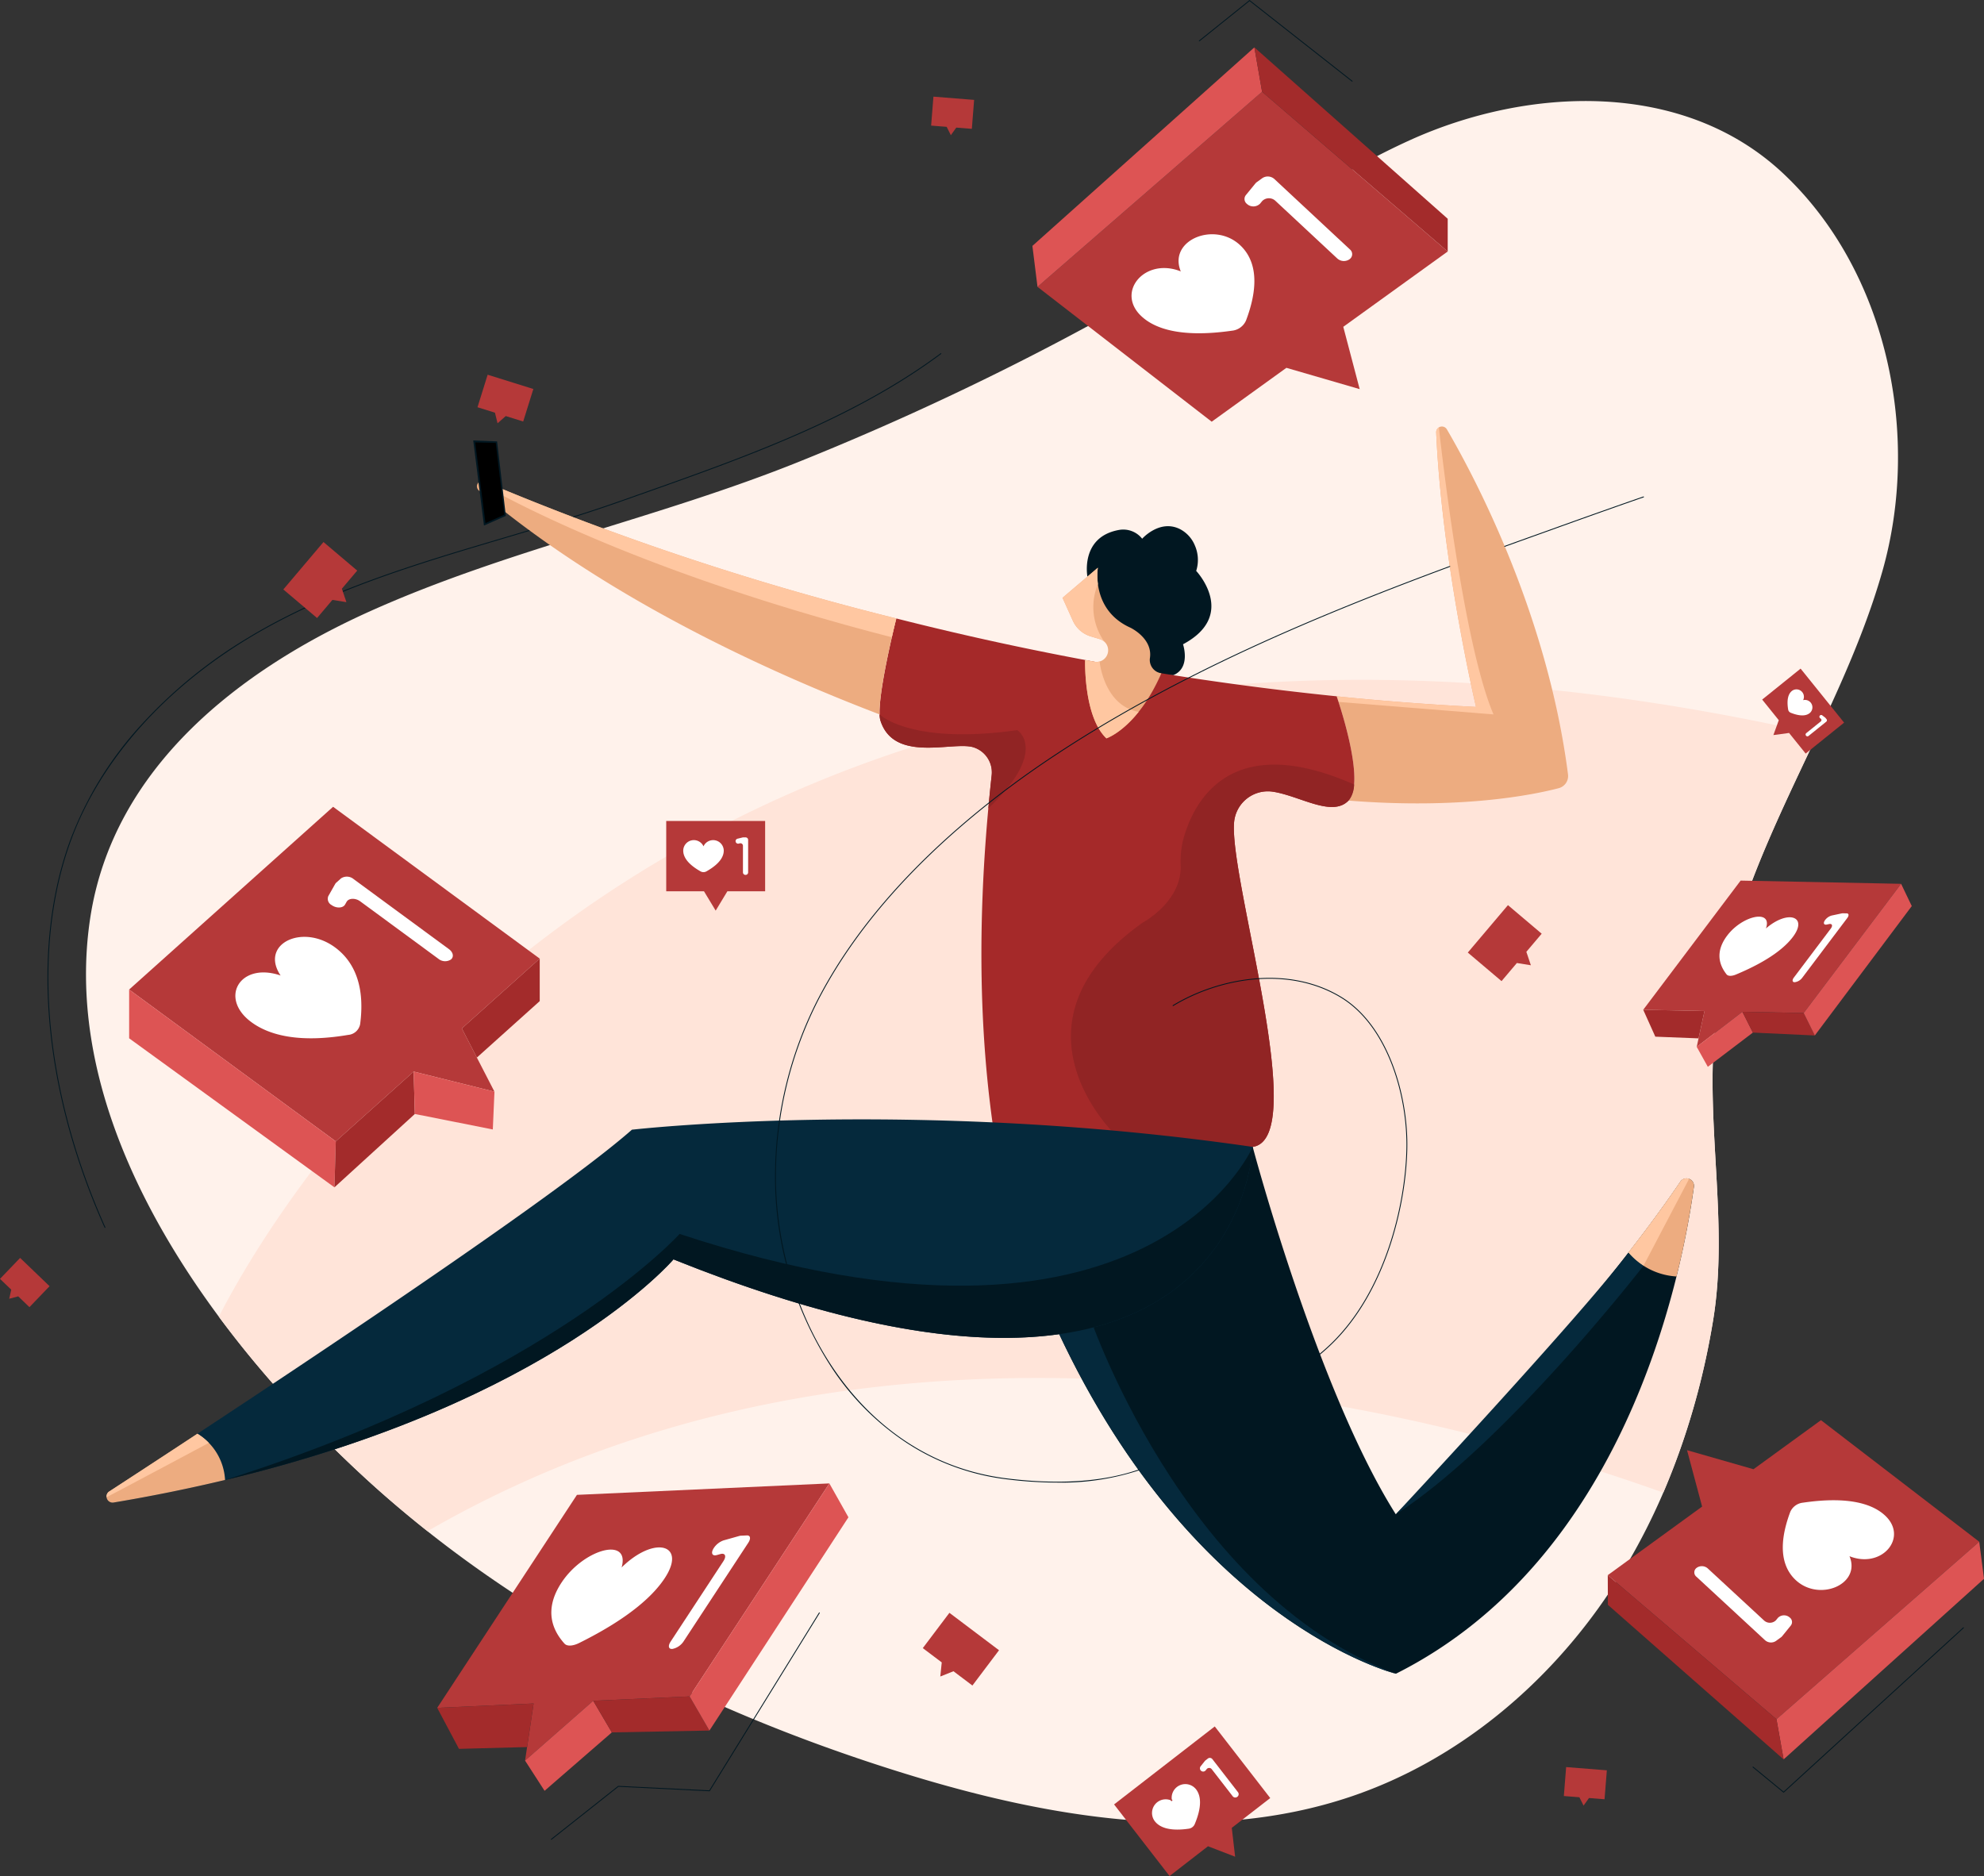 <svg id="Layer_1" data-name="Layer 1" xmlns="http://www.w3.org/2000/svg" viewBox="0 0 309.858 293.008"><rect x="0" y="0" width="309.858" height="293.008" fill="#333333" stroke="none"/><defs><style>.cls-1{fill:#011721;}.cls-2{fill:#fff2eb;}.cls-3{fill:#ffe4d9;}.cls-4{fill:#edac80;}.cls-5{fill:#ffc7a1;}.cls-6{fill:#a52929;}.cls-7{fill:#912424;}.cls-8{fill:#05293c;}.cls-9{fill:#b53939;}.cls-10{fill:#fff;}.cls-11{fill:#dd5454;}.cls-12{fill:#a32b2b;}</style></defs><path class="cls-1" d="M111.465,295.22a.067.067,0,0,1-.062-.041c-9.119-20.36-11.368-41.56-6.169-58.164.245-.784.514-1.574.797-2.347a55.529,55.529,0,0,1,11.187-18.119,73.99,73.99,0,0,1,16.689-13.571c12.236-7.377,26.187-11.513,39.679-15.515,6.098-1.808,12.403-3.678,18.446-5.818q1.362-.482,2.736-.967c16.455-5.811,33.471-11.82,47.218-22.06a.068.068,0,0,1,.081.108c-13.765,10.253-30.79,16.265-47.255,22.08q-1.374.485-2.736.967c-6.046,2.141-12.353,4.012-18.453,5.821-13.483,3.999-27.427,8.133-39.648,15.501-13.428,8.095-23.307,19.325-27.818,31.621-.283.771-.55,1.559-.795,2.341-5.189,16.573-2.943,37.738,6.163,58.069a.067.067,0,0,1-.034.089A.064.064,0,0,1,111.465,295.22Z" transform="translate(-95.071 -103.448)"/><path class="cls-2" d="M134.835,316.201c-16.416-19.742-29.437-44.47-25.68-69.328,3.565-23.591,23.403-38.872,43.948-48.064,21.483-9.612,44.972-14.467,66.846-23.282a438.318,438.318,0,0,0,66.198-33.378c9.552-5.889,18.915-12.179,29.135-16.813,18.426-8.355,42.663-9.489,58.302,5.218,16.33,15.357,21.506,40.883,15.483,62.085-6.881,24.221-23.243,45.171-26.074,70.648-1.716,15.443,2.154,31.198-.394,46.504-2.495,14.99-7.7,29.651-16.165,42.331-9.661,14.473-23.709,26.245-40.181,31.858-22.742,7.748-47.822,3.369-70.752-3.803-30.659-9.589-60.292-24.427-83.976-46.412A189.297,189.297,0,0,1,134.835,316.201Z" transform="translate(-95.071 -103.448)"/><path class="cls-3" d="M378.913,218.121c-173.592-39.416-238.879,69.955-249.663,90.97q2.703,3.648,5.585,7.111a189.299,189.299,0,0,0,16.69,17.566c3.324,3.085,6.776,6.015,10.32,8.824,71.05-41.015,154.524-19.778,192.992-6.019a115.771,115.771,0,0,0,7.761-26.779c2.548-15.306-1.321-31.061.394-46.504C364.794,247.068,372.08,232.683,378.913,218.121Z" transform="translate(-95.071 -103.448)"/><path class="cls-4" d="M303.809,212.197l.016.002.001.002s4.692,13.331,1.851,16.287c17.575,1.393,28.826-.89,32.836-1.939a1.967,1.967,0,0,0,1.449-2.147c-3.224-25.058-14.516-46.355-18.923-53.9a.897.897,0,0,0-1.668.5c.926,20.508,6.223,42.858,6.223,42.858Q314.456,213.289,303.809,212.197Z" transform="translate(-95.071 -103.448)"/><path class="cls-5" d="M319.793,170.203a.867.867,0,0,0-.421.799c.926,20.508,6.223,42.858,6.223,42.858q-11.139-.571-21.787-1.663l.016.002.001.002s.113.321.292.872l24.209,1.955C323.506,203.759,320.04,172.482,319.793,170.203Z" transform="translate(-95.071 -103.448)"/><path class="cls-1" d="M264.901,193.506s-1.173-6.17,4.896-7.282a3.756,3.756,0,0,1,3.622,1.322l.033.043s2.729-3.095,5.905-1.503a5.02,5.02,0,0,1,2.322,2.544,5.648,5.648,0,0,1,.212,3.984s6.518,6.886-2.058,11.461c0,0,1.26,3.705-1.532,4.829l-4.899-.007-4.639-7.134Z" transform="translate(-95.071 -103.448)"/><path class="cls-6" d="M290.722,282.571c9.092-1.326-3.682-41.625-2.914-50.69a5.294,5.294,0,0,1,6.088-4.777c4.199.654,9.227,4.026,11.778,1.389,2.849-2.947-1.848-16.291-1.848-16.291l-.001-.002a477.158,477.158,0,0,1-68.772-12.159l-0.0.001s-3.337,13.255-2.475,15.954c2.133,6.68,11.374,3.175,14.525,4.169a4.097,4.097,0,0,1,2.847,4.353c-2.877,26.149-1.679,47.505,1.978,64.948l38.791-6.888Z" transform="translate(-95.071 -103.448)"/><path class="cls-4" d="M235.052,200.041l0-.001.012.003a434.871,434.871,0,0,1-64.364-21.395.826.826,0,0,0-.865,1.383c19.851,16.883,45.634,28.519,62.607,34.996C232.289,211.021,235.052,200.041,235.052,200.041Z" transform="translate(-95.071 -103.448)"/><path class="cls-4" d="M276.358,208.59a2.105,2.105,0,0,1-1.685-2.421c.412-3.061-3.074-4.694-3.074-4.694-6.193-2.796-5.066-9.359-5.066-9.359l-5.518,4.701,1.615,3.581a4.472,4.472,0,0,0,2.793,2.445l1.421.426a1.818,1.818,0,0,1,1.294,1.836h0a1.821,1.821,0,0,1-2.145,1.693c-.531-.097-1.021-.188-1.447-.27,0,0-.276,8.832,3.323,12.238,0,0,4.807-1.552,8.582-10.16Z" transform="translate(-95.071 -103.448)"/><path class="cls-7" d="M249.429,229.705c9.515-9.041,4.52-12.225,4.52-12.225-16.682,2.363-21.506-2.452-21.507-2.453a3.816,3.816,0,0,0,.135.967c2.133,6.68,11.374,3.175,14.525,4.169a4.097,4.097,0,0,1,2.847,4.353Q249.661,227.145,249.429,229.705Z" transform="translate(-95.071 -103.448)"/><path class="cls-7" d="M293.896,227.104c4.199.654,9.227,4.026,11.778,1.389a4.099,4.099,0,0,0,.879-2.514c-19.665-8.702-25.216,3.055-26.71,8.681a14.414,14.414,0,0,0-.375,4.045c.128,5.638-5.985,8.875-5.985,8.875-22.522,16.057-3.969,33.365-3.969,33.365l7.202,4.119,14.004-2.487.003-.005c9.092-1.326-3.682-41.625-2.914-50.69A5.294,5.294,0,0,1,293.896,227.104Z" transform="translate(-95.071 -103.448)"/><path class="cls-1" d="M313.065,339.955c-12.264-19.351-22.346-57.379-22.346-57.379l-38.791,6.888c20.094,65.3,61.162,75.392,61.162,75.392,35.655-17.916,44.525-61.45,46.531-76.037a1.16,1.16,0,0,0-2.115-.803C341.564,311.491,313.065,339.955,313.065,339.955Z" transform="translate(-95.071 -103.448)"/><path class="cls-8" d="M290.719,282.576s-1.921,53.135-90.463,17.565c0,0-23.133,27.24-87.441,37.979a.95.95,0,0,1-.683-1.729c14.644-9.524,67.85-44.351,81.631-56.501C193.762,279.89,237.628,274.856,290.719,282.576Z" transform="translate(-95.071 -103.448)"/><path class="cls-4" d="M125.905,327.377h0c-5.83,3.837-10.67,6.996-13.775,9.015a.95.95,0,0,0,.69,1.726c6.176-1.034,11.962-2.225,17.4-3.523A9.001,9.001,0,0,0,125.905,327.377Z" transform="translate(-95.071 -103.448)"/><path class="cls-4" d="M349.407,299.077a10.646,10.646,0,0,0,7.498,3.735,135.027,135.027,0,0,0,2.717-14.003,1.158,1.158,0,0,0-2.105-.809C355.062,291.614,352.307,295.347,349.407,299.077Z" transform="translate(-95.071 -103.448)"/><path class="cls-8" d="M264.932,308.206l-5.615,1.035c21.324,47.638,53.773,55.616,53.773,55.616C279.503,352.357,264.932,308.206,264.932,308.206Z" transform="translate(-95.071 -103.448)"/><path class="cls-1" d="M201.209,296.167s-19.9,22.219-70.991,38.428l.001.009c51.128-12.208,70.036-34.462,70.036-34.462,88.542,35.57,90.463-17.565,90.463-17.565S274.494,320.357,201.209,296.167Z" transform="translate(-95.071 -103.448)"/><path class="cls-8" d="M351.751,301.134s-21.557,27.834-38.687,38.821c0,0,29.061-31.157,36.342-40.878A19.64,19.64,0,0,0,351.751,301.134Z" transform="translate(-95.071 -103.448)"/><path class="cls-5" d="M235.053,200.04l.012.003a434.899,434.899,0,0,1-64.364-21.395.787.787,0,0,0-.845.116c2.729,1.625,23.896,13.756,64.499,24.215.397-1.742.698-2.938.698-2.938Z" transform="translate(-95.071 -103.448)"/><path class="cls-5" d="M265.422,202.843l1.421.426a1.781,1.781,0,0,1,.701.427l.005-.02a9.361,9.361,0,0,1-1.003-9.011,9.65,9.65,0,0,1-.013-2.549l-5.518,4.701,1.615,3.581A4.471,4.471,0,0,0,265.422,202.843Z" transform="translate(-95.071 -103.448)"/><path class="cls-5" d="M272.898,214.631c-5.471-1.01-6.089-7.874-6.089-7.874h0a1.806,1.806,0,0,1-.817.041c-.531-.097-1.021-.188-1.447-.27,0,0-.276,8.832,3.323,12.238C267.868,218.766,270.204,218.003,272.898,214.631Z" transform="translate(-95.071 -103.448)"/><path class="cls-5" d="M125.905,327.377c-5.83,3.837-10.67,6.995-13.775,9.015a.894.894,0,0,0-.414.897c2.311-1.195,15.957-8.48,15.968-8.486A8.917,8.917,0,0,0,125.905,327.377Z" transform="translate(-95.071 -103.448)"/><path class="cls-5" d="M358.871,287.565a1.127,1.127,0,0,0-1.354.434c-2.456,3.615-5.211,7.348-8.111,11.077a10.373,10.373,0,0,0,2.35,2.046Z" transform="translate(-95.071 -103.448)"/><polygon class="cls-1" points="73.908 68.791 75.583 82.085 79.001 80.579 77.637 68.939 73.908 68.791"/><polygon points="74.215 69.101 77.424 69.175 78.763 80.388 75.822 81.703 74.215 69.101"/><path class="cls-1" d="M330.08,188.844a.068.068,0,0,1-.063-.045.067.067,0,0,1,.041-.086q1.775-.642,3.548-1.279l.856-.307c5.653-2.031,11.498-4.132,17.269-6.134a.067.067,0,0,1,.086.042.069.069,0,0,1-.042.086c-5.77,2.001-11.615,4.102-17.267,6.134l-.856.307q-1.774.637-3.548,1.278A.057.057,0,0,1,330.08,188.844Z" transform="translate(-95.071 -103.448)"/><path class="cls-1" d="M260.212,335.003a64.839,64.839,0,0,1-7.894-.511,36.589,36.589,0,0,1-15.562-5.635,41.156,41.156,0,0,1-11.422-11.238,54.484,54.484,0,0,1-9.212-31.169,60.753,60.753,0,0,1,6.588-26.777c5.763-11.202,15.216-21.94,28.099-31.916,2.429-1.881,5.005-3.741,7.658-5.529,20.271-13.661,43.227-23.02,63.008-30.374a.069.069,0,0,1,.087.04.067.067,0,0,1-.04.087c-19.774,7.351-42.72,16.706-62.98,30.359-2.65,1.787-5.225,3.645-7.651,5.524-12.867,9.964-22.308,20.686-28.061,31.871a60.608,60.608,0,0,0-6.573,26.717c-.307,21.035,12.233,44.973,36.077,47.906,8.102.996,15.014.532,20.542-1.379a.071.071,0,0,1,.086.042.069.069,0,0,1-.042.086A38.971,38.971,0,0,1,260.212,335.003Z" transform="translate(-95.071 -103.448)"/><path class="cls-1" d="M301.225,314.999a.068.068,0,0,1-.052-.025.067.067,0,0,1,.009-.095c.646-.536,1.276-1.103,1.872-1.686,8.291-8.098,11.468-21.365,11.668-30.265.188-8.291-2.937-19.233-10.238-23.664-8.298-5.039-19.123-2.975-26.171,1.302a.068.068,0,1,1-.071-.116c7.085-4.297,17.967-6.366,26.312-1.302,7.347,4.459,10.491,15.454,10.303,23.784-.203,8.926-3.39,22.232-11.709,30.359-.6.586-1.233,1.156-1.881,1.693A.068.068,0,0,1,301.225,314.999Z" transform="translate(-95.071 -103.448)"/><polygon class="cls-9" points="189.719 269.643 173.995 281.822 182.659 293.008 188.664 288.356 192.899 289.988 192.378 285.48 198.383 280.828 189.719 269.643"/><path class="cls-10" d="M278.077,384.5a.126.126,0,1,1-.159.124,2.134,2.134,0,0,0-2.531,3.218c.674.92,2.154,1.685,5.356,1.216a1.195,1.195,0,0,0,.92-.713c1.248-2.967.888-4.59.174-5.476A2.134,2.134,0,0,0,278.077,384.5Z" transform="translate(-95.071 -103.448)"/><path class="cls-10" d="M283.248,378.484l-.663.834a.506.506,0,0,0-.004.624h0a.506.506,0,0,0,.795.005l.147-.184a.506.506,0,0,1,.795.005l3.276,4.229a.506.506,0,0,0,.709.09l.024-.018a.506.506,0,0,0,.09-.709l-3.67-4.738-.328-.423a.506.506,0,0,0-.709-.09l-.375.291A.505.505,0,0,0,283.248,378.484Z" transform="translate(-95.071 -103.448)"/><polygon class="cls-9" points="288.009 112.865 281.215 104.429 275.214 109.262 277.808 112.484 276.964 114.806 279.413 114.476 282.008 117.698 288.009 112.865"/><path class="cls-10" d="M376.798,212.775a1.014,1.014,0,0,0-.12.026,1.004,1.004,0,0,0,.051-.111,1.162,1.162,0,0,0-1.778-1.345c-.494.377-.895,1.19-.607,2.929a.651.651,0,0,0,.397.494c1.629.649,2.509.436,2.984.038A1.162,1.162,0,0,0,376.798,212.775Z" transform="translate(-95.071 -103.448)"/><path class="cls-10" d="M380.128,215.529l-.461-.353a.275.275,0,0,0-.34.004h0a.275.275,0,0,0,.005.433l.102.078a.275.275,0,0,1,.005.433l-2.269,1.827a.275.275,0,0,0-.042.387l.01.013a.276.276,0,0,0,.387.042l2.542-2.047.227-.183a.275.275,0,0,0,.042-.387l-.162-.201A.272.272,0,0,0,380.128,215.529Z" transform="translate(-95.071 -103.448)"/><polygon class="cls-9" points="119.498 128.219 104.05 128.219 104.05 139.208 109.95 139.208 111.774 142.224 113.598 139.208 119.498 139.208 119.498 128.219"/><path class="cls-10" d="M205.021,235.479a1.432,1.432,0,0,0-.079.157,1.417,1.417,0,0,0-.078-.156,1.657,1.657,0,0,0-3.085.772c-.024.885.521,2.059,2.711,3.294a.928.928,0,0,0,.904 0c2.178-1.228,2.729-2.396,2.711-3.28A1.657,1.657,0,0,0,205.021,235.479Z" transform="translate(-95.071 -103.448)"/><path class="cls-10" d="M211.057,234.245l-.804.197a.393.393,0,0,0-.299.381h0a.393.393,0,0,0,.486.382l.178-.043a.393.393,0,0,1,.486.382v4.155a.393.393,0,0,0,.393.393h.023a.393.393,0,0,0,.393-.393v-5.071a.393.393,0,0,0-.393-.393h-.368A.395.395,0,0,0,211.057,234.245Z" transform="translate(-95.071 -103.448)"/><polygon class="cls-9" points="50.521 84.657 44.251 92.064 49.52 96.524 51.915 93.695 54.101 94.045 53.395 91.946 55.79 89.117 50.521 84.657"/><polygon class="cls-9" points="83.298 60.755 76.16 58.526 74.575 63.604 77.301 64.455 77.708 66.111 78.986 64.981 81.712 65.832 83.298 60.755"/><polygon class="cls-9" points="235.509 141.369 229.239 148.776 234.508 153.236 236.903 150.407 239.089 150.757 238.384 148.658 240.778 145.829 235.509 141.369"/><polygon class="cls-9" points="156.026 257.741 148.278 251.897 144.121 257.408 147.08 259.64 146.854 261.842 148.91 261.02 151.869 263.252 156.026 257.741"/><polygon class="cls-9" points="250.955 276.495 244.598 275.989 244.239 280.511 246.666 280.704 247.318 282.005 248.168 280.823 250.595 281.017 250.955 276.495"/><polygon class="cls-9" points="152.138 15.601 145.782 15.095 145.422 19.617 147.85 19.81 148.502 21.111 149.351 19.93 151.779 20.123 152.138 15.601"/><polygon class="cls-9" points="7.741 200.883 3.142 196.466 0 199.738 1.757 201.425 1.438 202.845 2.843 202.468 4.6 204.155 7.741 200.883"/><polygon class="cls-9" points="197.11 14.33 162.035 44.801 189.242 65.863 200.908 57.449 212.353 60.775 209.791 51.043 226.101 39.28 197.11 14.33"/><path class="cls-10" d="M279.315,145.363a3.764,3.764,0,0,0,.173.477,5.851,5.851,0,0,0-.551-.2c-5.303-1.677-9.433,3.447-5.717,7.088,1.999,1.958,6.051,3.542,14.249,2.371a2.692,2.692,0,0,0,2.201-1.587c2.449-6.482,1.079-9.977-1.016-11.86C284.733,138.13,277.959,140.817,279.315,145.363Z" transform="translate(-95.071 -103.448)"/><path class="cls-10" d="M291.143,132.093l-1.501,1.837a.967.967,0,0,0,.157,1.351h0a1.484,1.484,0,0,0,2.069-.028l.332-.406a1.484,1.484,0,0,1,2.069-.028l9.648,8.993a1.538,1.538,0,0,0,1.868.161l.056-.041a.958.958,0,0,0,.044-1.539l-10.809-10.076-.966-.9a1.538,1.538,0,0,0-1.868-.161l-.897.647A1.057,1.057,0,0,0,291.143,132.093Z" transform="translate(-95.071 -103.448)"/><polygon class="cls-11" points="162.035 44.801 161.238 38.407 195.905 7.399 197.11 14.33 162.035 44.801"/><polygon class="cls-12" points="226.101 39.28 226.101 34.168 195.905 7.399 197.11 14.33 226.101 39.28"/><polygon class="cls-9" points="277.446 268.517 309.114 240.794 284.396 221.808 273.857 229.47 263.478 226.497 265.833 235.303 251.098 246.015 277.446 268.517"/><path class="cls-10" d="M384.077,346.932a3.404,3.404,0,0,0-.158-.431,5.315,5.315,0,0,0,.5.18c4.81,1.501,8.533-3.155,5.154-6.44-1.817-1.767-5.494-3.188-12.916-2.099a2.438,2.438,0,0,0-1.988,1.445c-2.196,5.88-.943,9.042.961,10.74C379.194,353.503,385.321,351.046,384.077,346.932Z" transform="translate(-95.071 -103.448)"/><path class="cls-10" d="M373.408,358.995l1.354-1.67a.876.876,0,0,0-.147-1.224v-0a1.345,1.345,0,0,0-1.874.032l-.299.369a1.345,1.345,0,0,1-1.874.032l-8.77-8.113a1.394,1.394,0,0,0-1.692-.139l-.051.037a.868.868,0,0,0-.035,1.395l9.826,9.09.878.812a1.393,1.393,0,0,0,1.692.139l.81-.589A.96.96,0,0,0,373.408,358.995Z" transform="translate(-95.071 -103.448)"/><polygon class="cls-11" points="309.114 240.794 309.858 246.583 278.562 274.791 277.446 268.517 309.114 240.794"/><polygon class="cls-12" points="251.098 246.015 251.116 250.647 278.562 274.791 277.446 268.517 251.098 246.015"/><polygon class="cls-9" points="52.022 126.008 20.169 154.551 52.441 178.264 64.606 167.363 77.224 170.501 72.129 160.622 84.294 149.721 52.022 126.008"/><path class="cls-10" d="M138.601,255.326a4.995,4.995,0,0,0,.298.483s-.232-.087-.618-.192c-5.882-1.593-8.837,3.732-4.093,7.366,2.552,1.955,7.123,3.48,15.264,2.1a2.07,2.07,0,0,0,1.864-1.67c.883-6.674-1.41-10.212-4.042-12.087C142.35,247.817,136.058,250.713,138.601,255.326Z" transform="translate(-95.071 -103.448)"/><path class="cls-10" d="M147.421,241.508l-1.081,1.91a1.106,1.106,0,0,0,.503,1.376h0c.748.549,1.79.513,2.122-.075l.239-.422c.332-.588,1.374-.624,2.122-.075l12.201,8.966a1.657,1.657,0,0,0,1.963.122l.048-.043c.447-.401.293-1.105-.344-1.573l-13.67-10.045-1.221-.897a1.657,1.657,0,0,0-1.963-.122l-.76.681A.781.781,0,0,0,147.421,241.508Z" transform="translate(-95.071 -103.448)"/><polygon class="cls-11" points="20.169 154.551 20.169 162.166 52.231 185.444 52.441 178.264 20.169 154.551"/><polygon class="cls-12" points="52.231 185.444 64.788 173.986 64.606 167.363 52.441 178.264 52.231 185.444"/><polygon class="cls-11" points="64.606 167.363 64.788 173.986 76.967 176.404 77.224 170.501 64.606 167.363"/><polygon class="cls-12" points="84.294 149.721 84.294 156.358 74.477 165.175 72.129 160.622 84.294 149.721"/><polygon class="cls-9" points="129.529 231.687 90.106 233.474 68.282 266.741 83.339 266.058 82.004 274.978 92.649 265.636 107.706 264.954 129.529 231.687"/><path class="cls-10" d="M192.661,347.781c-.325.293-.511.483-.511.483a3.954,3.954,0,0,0,.111-.463c.775-4.245-6.024-2.294-9.406,2.695-1.819,2.683-2.759,6.174.376,9.659.398.442,1.287.402,2.307-.104,7.997-3.97,11.722-7.569,13.433-10.243C202.17,344.806,197.601,343.331,192.661,347.781Z" transform="translate(-95.071 -103.448)"/><path class="cls-10" d="M210.518,343.345l-2.443.688a3.03,3.03,0,0,0-1.522,1.189h0c-.506.771-.269,1.31.482,1.099l.54-.152c.751-.212.988.328.482,1.099l-8.251,12.577c-.431.656-.331,1.168.222,1.143l.059-.003a2.75,2.75,0,0,0,1.782-1.234l9.244-14.092.826-1.259c.431-.656.331-1.168-.222-1.143l-.941.043A1.167,1.167,0,0,0,210.518,343.345Z" transform="translate(-95.071 -103.448)"/><polygon class="cls-12" points="68.282 266.741 71.682 273.144 82.321 272.863 83.339 266.058 68.282 266.741"/><polygon class="cls-11" points="82.004 274.978 85.049 279.696 95.554 270.574 92.649 265.636 82.004 274.978"/><polygon class="cls-12" points="92.649 265.636 107.706 264.954 110.797 270.285 95.554 270.574 92.649 265.636"/><polygon class="cls-11" points="107.706 264.954 110.797 270.285 132.507 236.976 129.529 231.687 107.706 264.954"/><polygon class="cls-9" points="296.911 138.038 271.849 137.534 256.636 157.712 266.207 157.905 264.991 163.502 272.126 158.024 281.697 158.217 296.911 138.038"/><path class="cls-10" d="M371.213,248.175c-.218.172-.344.285-.344.285a2.535,2.535,0,0,0,.089-.289c.668-2.658-3.723-1.704-6.074,1.317-1.264,1.625-2.005,3.798-.163,6.138.234.297.799.308,1.466.03,5.233-2.184,7.744-4.311,8.939-5.934C377.364,246.684,374.529,245.56,371.213,248.175Z" transform="translate(-95.071 -103.448)"/><path class="cls-10" d="M382.715,246.105l-1.577.335a1.924,1.924,0,0,0-1.014.691h0c-.352.468-.225.819.26.716l.348-.074c.485-.103.613.249.26.716l-5.752,7.629c-.3.398-.258.727.093.734l.038.001a1.746,1.746,0,0,0,1.181-.708l6.444-8.547.576-.763c.3-.398.258-.727-.093-.734l-.598-.012A.739.739,0,0,0,382.715,246.105Z" transform="translate(-95.071 -103.448)"/><polygon class="cls-12" points="256.636 157.712 258.525 161.912 265.279 162.176 266.207 157.905 256.636 157.712"/><polygon class="cls-11" points="264.991 163.502 266.725 166.619 273.762 161.274 272.126 158.024 264.991 163.502"/><polygon class="cls-12" points="272.126 158.024 281.697 158.217 283.435 161.724 273.762 161.274 272.126 158.024"/><polygon class="cls-11" points="281.697 158.217 283.435 161.724 298.578 141.514 296.911 138.038 281.697 158.217"/><path class="cls-1" d="M181.179,390.791a.068.068,0,0,1-.042-.121l10.478-8.294.026.001,14.197.697L222.982,355.31a.068.068,0,0,1,.115.07l-17.186,27.833-.04-.002-14.212-.698-10.439,8.262A.068.068,0,0,1,181.179,390.791Z" transform="translate(-95.071 -103.448)"/><path class="cls-1" d="M306.248,116.2a.066.066,0,0,1-.041-.015l-15.98-12.565-7.808,6.266a.068.068,0,1,1-.085-.106l7.892-6.332.041.033,16.022,12.598a.068.068,0,0,1-.041.121Z" transform="translate(-95.071 -103.448)"/><path class="cls-1" d="M373.636,383.449l-.046-.038L368.812,379.489a.067.067,0,0,1-.009-.095.066.066,0,0,1,.095-.009l4.732,3.885L401.673,357.627a.068.068,0,1,1,.092.1Z" transform="translate(-95.071 -103.448)"/></svg>